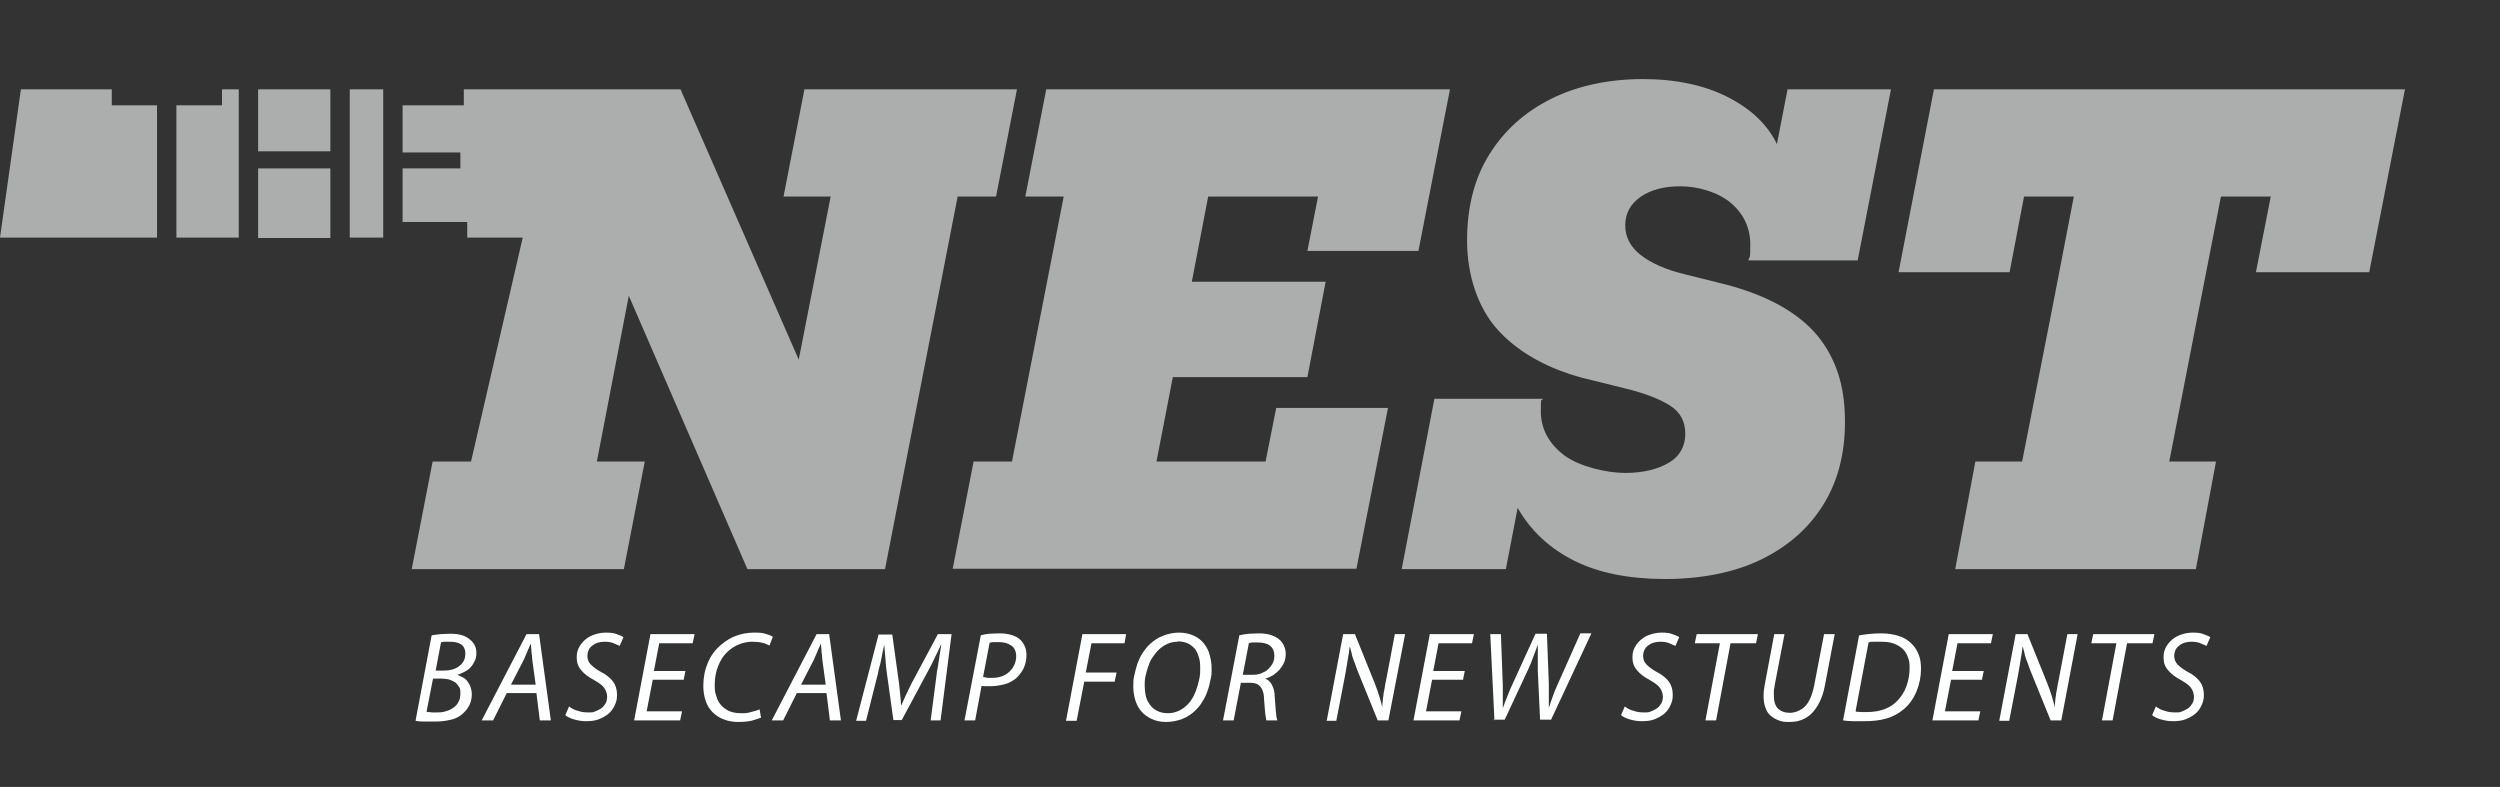 <?xml version="1.0" encoding="UTF-8"?>
<svg id="Layer_1" xmlns="http://www.w3.org/2000/svg" version="1.1" viewBox="0 0 657.6 207">
  <rect x="0" y="0" width="657.6" height="207" fill="#333333" stroke="none"/>
  <!-- Generator: Adobe Illustrator 29.1.0, SVG Export Plug-In . SVG Version: 2.1.0 Build 142)  -->
  <defs>
    <style>
      .st0, .st1 {
        isolation: isolate;
      }

      .st2, .st1 {
        opacity: .6;
      }

      .st1, .st3 {
        fill: #feffff;
      }
    </style>
  </defs>
  <path class="st1" d="M279.8,51.7h-10.1l5.5-28.2h106.2l-8.3,42.5h-29.2l2.8-14.3h-28.9l-4.3,22.4h35.2l-4.8,25.1h-35.4l-4.3,22.2h28.7l2.8-14.1h29.4l-8.3,42.3h-106.2l5.5-28.2h10.1l13.6-69.7h0Z"/>
  <path class="st1" d="M488.6,68.7l8.8-45.2h-27.2l-2.8,14.4c-2.5-5.2-6.9-9.3-13-12.4-6.1-3.1-13.6-4.7-22.3-4.7s-17.1,1.7-24.1,5.2c-7,3.5-12.4,8.4-16.3,14.7-3.9,6.3-5.8,13.8-5.8,22.6s2.7,17.6,8.2,23.6c4.7,5.1,11,8.9,18.8,11.5h0c1.4.4,2.8.9,4.2,1.2l10.1,2.5c5.4,1.3,9.5,2.9,12.1,4.6,2.7,1.7,4,4.2,4,7.4s-1.4,5.9-4.3,7.6-6.7,2.7-11.5,2.7-11.9-1.6-16-4.6c-4.1-3.1-6.2-7-6.2-11.6s.2-2.2.5-3.3h-28.5l-8.6,44.8h27.4l3.1-16.1c3.5,6.1,8.5,10.7,14.9,13.9,6.4,3.2,14.4,4.8,23.9,4.8s18.3-1.7,25.4-5.2c7.1-3.5,12.5-8.3,16.3-14.5,3.8-6.2,5.6-13.4,5.6-21.6s-1.7-14.3-5-19.6c-.9-1.4-1.9-2.8-3.1-4.1-5.4-5.9-13.9-10.3-25.4-13l-8.8-2.2c-4.9-1.2-8.7-2.9-11.4-5-2.7-2.1-4.1-4.7-4.1-7.8s1.3-5.6,4-7.5c2.7-1.9,6.2-2.8,10.6-2.8s9.8,1.5,13.2,4.4c3.4,2.9,5.1,6.6,5.1,11s-.2,2.6-.5,4.1h28.7Z"/>
  <polygon class="st1" points="508.7 23.5 499.4 71.6 528.6 71.6 532.4 51.7 545.5 51.7 540.1 79.7 531.9 121.4 519.6 121.4 514.3 149.7 577.6 149.7 582.9 121.4 570.6 121.4 578.1 82.9 584.2 51.7 597.3 51.7 593.4 71.6 623.2 71.6 632.6 23.5 508.7 23.5"/>
  <g class="st2">
    <rect class="st3" x="67.9" y="23.5" width="19" height="16.3"/>
    <rect class="st3" x="67.9" y="44.3" width="19" height="18.3"/>
    <polygon class="st3" points="62.8 62.5 62.8 23.5 58.4 23.5 58.4 27.7 46.4 27.7 46.4 62.5 62.8 62.5"/>
    <rect class="st3" x="92" y="23.5" width="8.8" height="39"/>
    <polygon class="st3" points="211.6 23.5 206.1 51.7 218.5 51.7 210.1 94.6 179 23.5 122 23.5 122 27.7 105.9 27.7 105.9 40.1 121.1 40.1 121.1 44.3 105.9 44.3 105.9 58.4 122.9 58.4 122.9 62.5 137.5 62.5 123.9 121.4 113.8 121.4 108.3 149.7 164.1 149.7 169.6 121.4 157 121.4 165.4 77.8 196.6 149.7 232.8 149.7 251.9 51.7 262 51.7 267.5 23.5 211.6 23.5"/>
    <polygon class="st3" points="41.3 27.7 29.4 27.7 29.4 23.5 5.5 23.5 0 62.5 41.3 62.5 41.3 27.7"/>
  </g>
  <g class="st0">
    <path class="st3" d="M113.6,167.1c.7-.1,1.5-.2,2.3-.3.8,0,1.7-.1,2.6-.1,2.3,0,4,.5,5.2,1.6.5.4.9.9,1.2,1.5.3.6.4,1.3.4,2s-.1,1.4-.4,2c-.3.6-.6,1.2-1.1,1.7-.4.5-1,.9-1.6,1.2-.6.3-1.2.6-1.9.8h0c.5.2,1,.5,1.5.7.5.3.9.6,1.2,1.1.3.4.6.9.8,1.5.2.6.3,1.2.3,1.9,0,1.2-.3,2.2-.8,3.1s-1.2,1.6-1.9,2.2c-.9.7-2,1.2-3.2,1.4-1.2.3-2.6.4-4.2.4s-1.9,0-2.7,0c-.8,0-1.5-.1-2-.2l4.2-22.3ZM112.5,187.3c.4,0,.7,0,1.1.1.4,0,.8,0,1.2,0,.8,0,1.6,0,2.4-.3.8-.2,1.4-.5,2-.9.6-.4,1.1-.9,1.4-1.6.4-.6.5-1.4.5-2.3s-.1-1.3-.4-1.7-.6-.9-1.1-1.2c-.5-.3-1-.5-1.6-.7-.6-.1-1.2-.2-1.8-.2h-2.3l-1.7,8.7ZM114.6,176.4h2.1c.8,0,1.6-.1,2.3-.3.7-.2,1.3-.5,1.8-.9.5-.4.9-.8,1.2-1.4.3-.6.4-1.2.4-1.9,0-1.1-.4-1.9-1.1-2.4-.8-.5-1.7-.7-3-.7s-1,0-1.4,0-.7.1-.9.2l-1.4,7.4Z"/>
    <path class="st3" d="M133.3,182.3l-3.6,7.2h-3l11.8-22.7h3.3l3.1,22.7h-2.9l-.9-7.2h-7.9ZM140.9,180.1l-.9-6.6c0-.6-.1-1.3-.2-2,0-.8-.1-1.5-.2-2.2h0c-.3.7-.6,1.4-.9,2.1-.3.7-.6,1.4-.9,2.1l-3.4,6.6h6.6Z"/>
    <path class="st3" d="M149.9,186c.6.4,1.3.8,2.2,1,.8.3,1.7.4,2.7.4s1.2,0,1.8-.3c.6-.2,1.1-.5,1.6-.8.5-.4.8-.8,1.1-1.3.3-.5.4-1.1.4-1.8s-.3-1.6-.8-2.3c-.5-.7-1.4-1.3-2.6-2-1.5-.8-2.6-1.6-3.4-2.6-.8-.9-1.2-2-1.2-3.3s.2-1.9.6-2.7c.4-.8,1-1.5,1.7-2.1.7-.6,1.5-1,2.4-1.3.9-.3,1.9-.5,3-.5s2.1.1,2.8.4c.8.3,1.4.5,1.8.8l-1,2.3c-.4-.2-.9-.4-1.6-.7-.7-.3-1.5-.4-2.4-.4-.7,0-1.3.1-1.9.3-.6.2-1,.5-1.4.8-.4.3-.7.7-.9,1.2-.2.4-.3.9-.3,1.4,0,.9.3,1.7.9,2.3s1.5,1.3,2.6,1.9c1.4.7,2.5,1.6,3.2,2.5.7.9,1.1,2.1,1.1,3.5s-.2,1.9-.6,2.8-.9,1.6-1.6,2.2c-.7.6-1.6,1.1-2.6,1.5s-2.2.5-3.4.5-2.2-.2-3.2-.5c-1-.3-1.8-.7-2.2-1.1l1-2.3Z"/>
    <path class="st3" d="M180,178.8h-8.3l-1.6,8.3h9.3l-.5,2.4h-12.1l4.3-22.7h11.6l-.5,2.4h-8.8l-1.4,7.3h8.3l-.5,2.4Z"/>
    <path class="st3" d="M200.1,188.8c-.7.3-1.5.5-2.5.8-1,.2-2.1.3-3.4.3s-2.7-.2-3.9-.7c-1.1-.4-2.1-1.1-2.9-1.9-.8-.8-1.4-1.8-1.8-3-.4-1.2-.6-2.5-.6-3.9,0-2.2.4-4.2,1.2-6.1.8-1.9,2-3.5,3.6-4.8,1.2-1,2.5-1.8,3.9-2.3,1.4-.5,3-.8,4.7-.8s2.3.1,3.2.4c.8.2,1.4.5,1.7.7l-.9,2.3c-.4-.2-1-.5-1.8-.7-.8-.2-1.7-.3-2.7-.3s-2.4.2-3.5.7c-1.1.4-2.1,1.1-3,1.9-1.1,1-1.9,2.3-2.5,3.8-.6,1.5-.9,3.1-.9,4.9s.1,2,.4,2.9c.2.9.6,1.7,1.2,2.4.6.7,1.3,1.2,2.1,1.6.9.4,1.9.6,3.2.6s1.7,0,2.6-.3c.9-.2,1.6-.4,2.3-.7l.4,2.3Z"/>
    <path class="st3" d="M209.6,182.3l-3.6,7.2h-3l11.8-22.7h3.3l3.1,22.7h-2.9l-.9-7.2h-7.9ZM217.2,180.1l-.9-6.6c0-.6-.1-1.3-.2-2,0-.8-.1-1.5-.2-2.2h0c-.3.7-.6,1.4-.9,2.1-.3.7-.6,1.4-.9,2.1l-3.4,6.6h6.6Z"/>
    <path class="st3" d="M244.8,189.5l1.6-12.3c0-.5.2-1.1.3-1.8.1-.7.2-1.3.3-2,.1-.7.2-1.4.3-2,.1-.7.2-1.3.3-1.8h-.1c-.5,1.1-1.1,2.4-1.7,3.6s-1.2,2.5-1.9,3.7l-6.7,12.5h-2.2l-1.7-12.2c-.2-1.3-.3-2.6-.4-3.9-.1-1.3-.2-2.5-.3-3.7h0c-.1.5-.3,1.1-.4,1.8-.1.7-.3,1.3-.4,2-.1.7-.3,1.4-.5,2.1-.2.7-.3,1.3-.4,1.8l-3.1,12.3h-2.6l5.9-22.7h3.6l1.8,13c.1,1,.2,1.9.3,2.9.1,1,.2,1.9.2,2.7h.1c.4-.9.8-1.8,1.2-2.7.5-1,.9-1.9,1.4-2.9l7-13.1h3.6l-2.9,22.7h-2.7Z"/>
    <path class="st3" d="M258,167.1c.7-.2,1.4-.3,2.2-.4.8,0,1.7-.1,2.7-.1s2.1.1,3.1.4c1,.3,1.8.7,2.4,1.3.5.5.9,1.1,1.2,1.8.3.7.4,1.4.4,2.3,0,1.3-.3,2.4-.8,3.5-.5,1-1.2,1.8-1.9,2.5-.9.7-1.9,1.3-3.1,1.6s-2.5.5-3.7.5-.8,0-1.2,0c-.4,0-.8,0-1.1-.1l-1.7,9.1h-2.8l4.3-22.4ZM258.7,178.1c.4,0,.8.2,1.1.2.3,0,.7,0,1.1,0,1,0,1.8-.1,2.6-.4.8-.3,1.5-.7,2-1.2s1-1.1,1.3-1.8c.3-.7.5-1.4.5-2.2,0-1.3-.4-2.3-1.3-2.9-.9-.6-1.9-.9-3.2-.9s-1.1,0-1.5,0c-.4,0-.7.1-1,.2l-1.7,8.9Z"/>
    <path class="st3" d="M284.7,166.8h11.5l-.4,2.4h-8.7l-1.5,7.7h8.1l-.5,2.4h-8l-2,10.3h-2.8l4.3-22.7Z"/>
    <path class="st3" d="M310.1,166.4c1.5,0,2.8.3,3.9.8,1.1.5,2,1.2,2.7,2.1.7.9,1.2,1.8,1.5,3,.3,1.1.5,2.3.5,3.5s0,2-.3,3c-.2,1-.4,2-.8,3-.3,1-.8,1.9-1.3,2.7-.5.9-1.1,1.6-1.8,2.3-1,1-2.2,1.8-3.5,2.3s-2.7.8-4.3.8-2.7-.3-3.8-.8c-1.1-.5-2-1.2-2.7-2s-1.2-1.8-1.6-3c-.3-1.1-.5-2.3-.5-3.5s0-2,.3-3.1c.2-1,.5-2,.8-3,.4-1,.8-1.9,1.4-2.8s1.2-1.7,1.9-2.3c1-.9,2.1-1.7,3.5-2.2,1.3-.5,2.7-.8,4.2-.8ZM309.8,168.8c-1,0-2,.2-2.8.6-.9.4-1.7,1-2.4,1.7-.5.5-1,1.2-1.5,1.9s-.8,1.5-1.1,2.4c-.3.8-.5,1.7-.7,2.5-.2.9-.2,1.7-.2,2.5s.1,1.8.3,2.7c.2.9.6,1.6,1.1,2.3.5.7,1.1,1.2,1.9,1.6.8.4,1.7.6,2.8.6s1.9-.2,2.8-.6c.9-.4,1.7-1,2.4-1.7s1-1.2,1.4-1.9c.4-.8.8-1.6,1-2.4.3-.8.5-1.7.7-2.6.2-.9.2-1.7.2-2.5s0-1.6-.2-2.5c-.2-.8-.5-1.6-.9-2.3s-1.1-1.2-1.8-1.7c-.8-.4-1.8-.7-3-.7Z"/>
    <path class="st3" d="M326.1,167.1c.7-.2,1.5-.3,2.4-.4.9,0,1.7-.1,2.6-.1s2.2.1,3.1.4,1.7.7,2.3,1.2c.5.4.9,1,1.2,1.6.3.6.5,1.4.5,2.1s-.1,1.6-.4,2.3-.7,1.3-1.2,1.9c-.5.6-1.1,1-1.7,1.5-.7.4-1.3.7-2.1.9h0c.8.3,1.4.9,1.8,1.7.4.8.7,1.8.7,3,.1,1.6.2,2.9.3,4,.1,1.1.2,1.8.4,2.3h-2.9c0-.2-.2-.9-.3-1.9-.1-1-.2-2.2-.3-3.6,0-1.6-.4-2.7-1-3.4-.6-.7-1.4-1-2.6-1h-2.5l-1.9,9.9h-2.8l4.3-22.4ZM326.9,177.5h2.5c.9,0,1.7-.1,2.4-.4.7-.3,1.3-.6,1.8-1.1s.9-1,1.2-1.6.4-1.3.4-1.9c0-1.2-.4-2.1-1.2-2.7-.8-.6-1.9-.8-3.2-.8s-1,0-1.4,0c-.4,0-.7.1-.9.2l-1.6,8.3Z"/>
    <path class="st3" d="M349,189.5l4.3-22.7h3.1l5.2,12.9c.5,1.3.9,2.4,1.2,3.4.3,1,.6,2,.8,3h0c0-.6,0-1.1.1-1.6,0-.5.1-1,.2-1.6,0-.6.2-1.2.3-1.8.1-.7.2-1.4.4-2.2l2.3-12.1h2.7l-4.4,22.7h-2.8l-5.2-12.8c-.3-.7-.5-1.3-.7-1.9s-.4-1.1-.6-1.6c-.2-.5-.3-1-.4-1.5-.1-.5-.3-1-.4-1.5h-.1c-.1,1.1-.3,2.2-.5,3.4-.2,1.2-.4,2.5-.7,4.1l-2.3,11.9h-2.6Z"/>
    <path class="st3" d="M385,178.8h-8.3l-1.6,8.3h9.3l-.5,2.4h-12.1l4.3-22.7h11.6l-.5,2.4h-8.8l-1.4,7.3h8.3l-.5,2.4Z"/>
    <path class="st3" d="M393.1,189.5l-1.1-22.7h2.8l.5,13.6c0,1.5,0,2.6,0,3.5,0,.9,0,1.7,0,2.4h0c.1-.4.3-.7.4-1.1s.3-.8.5-1.3c.2-.5.4-1,.6-1.5.2-.6.5-1.2.8-1.9l6.3-13.8h3l.5,13.1c0,1.5,0,2.7,0,3.8,0,1,0,1.9,0,2.6h0c.3-1,.7-2,1-2.9.3-.9.7-1.9,1.2-3l6.1-13.7h2.9l-10.6,22.7h-2.9l-.6-12.9c0-.7,0-1.3,0-1.8,0-.5,0-1,0-1.5,0-.5,0-1,0-1.5,0-.5,0-1.1,0-1.8h-.1c-.4,1.1-.7,2.1-1.1,3-.3.9-.7,1.9-1.2,3l-6.3,13.5h-3Z"/>
    <path class="st3" d="M427.6,186c.6.4,1.3.8,2.2,1,.8.3,1.7.4,2.7.4s1.2,0,1.8-.3c.6-.2,1.1-.5,1.6-.8.5-.4.8-.8,1.1-1.3.3-.5.4-1.1.4-1.8s-.3-1.6-.8-2.3-1.4-1.3-2.6-2c-1.5-.8-2.6-1.6-3.4-2.6-.8-.9-1.2-2-1.2-3.3s.2-1.9.6-2.7c.4-.8,1-1.5,1.7-2.1.7-.6,1.5-1,2.4-1.3s1.9-.5,3-.5,2.1.1,2.8.4c.8.3,1.4.5,1.8.8l-1,2.3c-.4-.2-.9-.4-1.6-.7-.7-.3-1.5-.4-2.4-.4-.7,0-1.3.1-1.9.3-.6.2-1,.5-1.4.8s-.7.7-.9,1.2c-.2.4-.3.9-.3,1.4,0,.9.3,1.7.9,2.3s1.5,1.3,2.6,1.9c1.4.7,2.5,1.6,3.2,2.5.7.9,1.1,2.1,1.1,3.5s-.2,1.9-.6,2.8-.9,1.6-1.6,2.2c-.7.6-1.6,1.1-2.6,1.5s-2.2.5-3.4.5-2.2-.2-3.2-.5c-1-.3-1.8-.7-2.2-1.1l1-2.3Z"/>
    <path class="st3" d="M452.4,169.2h-6.6l.5-2.4h16.1l-.5,2.4h-6.7l-3.8,20.3h-2.8l3.8-20.3Z"/>
    <path class="st3" d="M469.4,166.8l-2.6,13.5c0,.5-.2,1-.2,1.4s0,1,0,1.4c0,1.5.4,2.6,1.1,3.3s1.8,1.1,3.1,1.1,2.9-.6,4-1.7,1.9-3,2.4-5.5l2.6-13.5h2.8l-2.6,13.6c-.3,1.7-.8,3.1-1.4,4.3-.6,1.2-1.3,2.2-2.1,3-.8.8-1.7,1.3-2.7,1.7s-2.1.5-3.3.5-1.8-.1-2.6-.4c-.8-.3-1.5-.7-2.1-1.2s-1.1-1.2-1.4-2.1c-.3-.8-.5-1.8-.5-3s.1-2.1.3-3.1l2.5-13.3h2.8Z"/>
    <path class="st3" d="M489.2,167.1c1.8-.3,3.7-.5,5.6-.5s3.6.3,5,.8c1.4.5,2.5,1.3,3.4,2.3.6.7,1.1,1.5,1.5,2.5.4,1,.6,2.2.6,3.7,0,2.1-.4,4.1-1.2,6s-1.9,3.5-3.4,4.7c-1.3,1.1-2.8,1.9-4.5,2.4-1.7.5-3.6.7-5.8.7s-2,0-3,0c-1,0-1.8-.1-2.6-.2l4.2-22.3ZM488.2,187.2c.5,0,1,.1,1.5.1s1,0,1.4,0c1.8,0,3.4-.3,4.7-.8,1.3-.5,2.5-1.3,3.4-2.3,1-1.1,1.8-2.3,2.3-3.8.5-1.4.8-3,.8-4.6s-.1-2-.4-2.8c-.3-.9-.7-1.6-1.3-2.2s-1.4-1.1-2.4-1.5c-1-.4-2.2-.5-3.6-.5s-1.1,0-1.6,0c-.6,0-1.1,0-1.5.2l-3.4,18Z"/>
    <path class="st3" d="M521.5,178.8h-8.3l-1.6,8.3h9.3l-.5,2.4h-12.1l4.3-22.7h11.6l-.5,2.4h-8.8l-1.4,7.3h8.3l-.5,2.4Z"/>
    <path class="st3" d="M525.9,189.5l4.3-22.7h3.1l5.2,12.9c.5,1.3.9,2.4,1.2,3.4.3,1,.6,2,.8,3h0c0-.6,0-1.1.1-1.6,0-.5.1-1,.2-1.6,0-.6.2-1.2.3-1.8.1-.7.2-1.4.4-2.2l2.3-12.1h2.7l-4.3,22.7h-2.8l-5.2-12.8c-.3-.7-.5-1.3-.7-1.9s-.4-1.1-.6-1.6c-.2-.5-.3-1-.4-1.5-.1-.5-.3-1-.4-1.5h-.1c-.1,1.1-.3,2.2-.5,3.4-.2,1.2-.4,2.5-.7,4.1l-2.3,11.9h-2.6Z"/>
    <path class="st3" d="M556.7,169.2h-6.6l.5-2.4h16.1l-.5,2.4h-6.7l-3.8,20.3h-2.8l3.8-20.3Z"/>
    <path class="st3" d="M567.3,186c.6.4,1.3.8,2.2,1,.8.3,1.7.4,2.7.4s1.2,0,1.8-.3c.6-.2,1.1-.5,1.6-.8.5-.4.8-.8,1.1-1.3.3-.5.4-1.1.4-1.8s-.3-1.6-.8-2.3c-.5-.7-1.4-1.3-2.6-2-1.5-.8-2.6-1.6-3.4-2.6-.8-.9-1.2-2-1.2-3.3s.2-1.9.6-2.7c.4-.8,1-1.5,1.7-2.1.7-.6,1.5-1,2.4-1.3s1.9-.5,3-.5,2.1.1,2.8.4,1.4.5,1.8.8l-1,2.3c-.4-.2-.9-.4-1.6-.7-.7-.3-1.5-.4-2.4-.4-.7,0-1.3.1-1.9.3s-1,.5-1.4.8-.7.7-.9,1.2-.3.9-.3,1.4c0,.9.3,1.7.9,2.3s1.5,1.3,2.6,1.9c1.4.7,2.5,1.6,3.2,2.5.7.9,1.1,2.1,1.1,3.5s-.2,1.9-.6,2.8-.9,1.6-1.6,2.2c-.7.6-1.6,1.1-2.6,1.5s-2.2.5-3.4.5-2.2-.2-3.2-.5-1.8-.7-2.2-1.1l1-2.3Z"/>
  </g>
</svg>